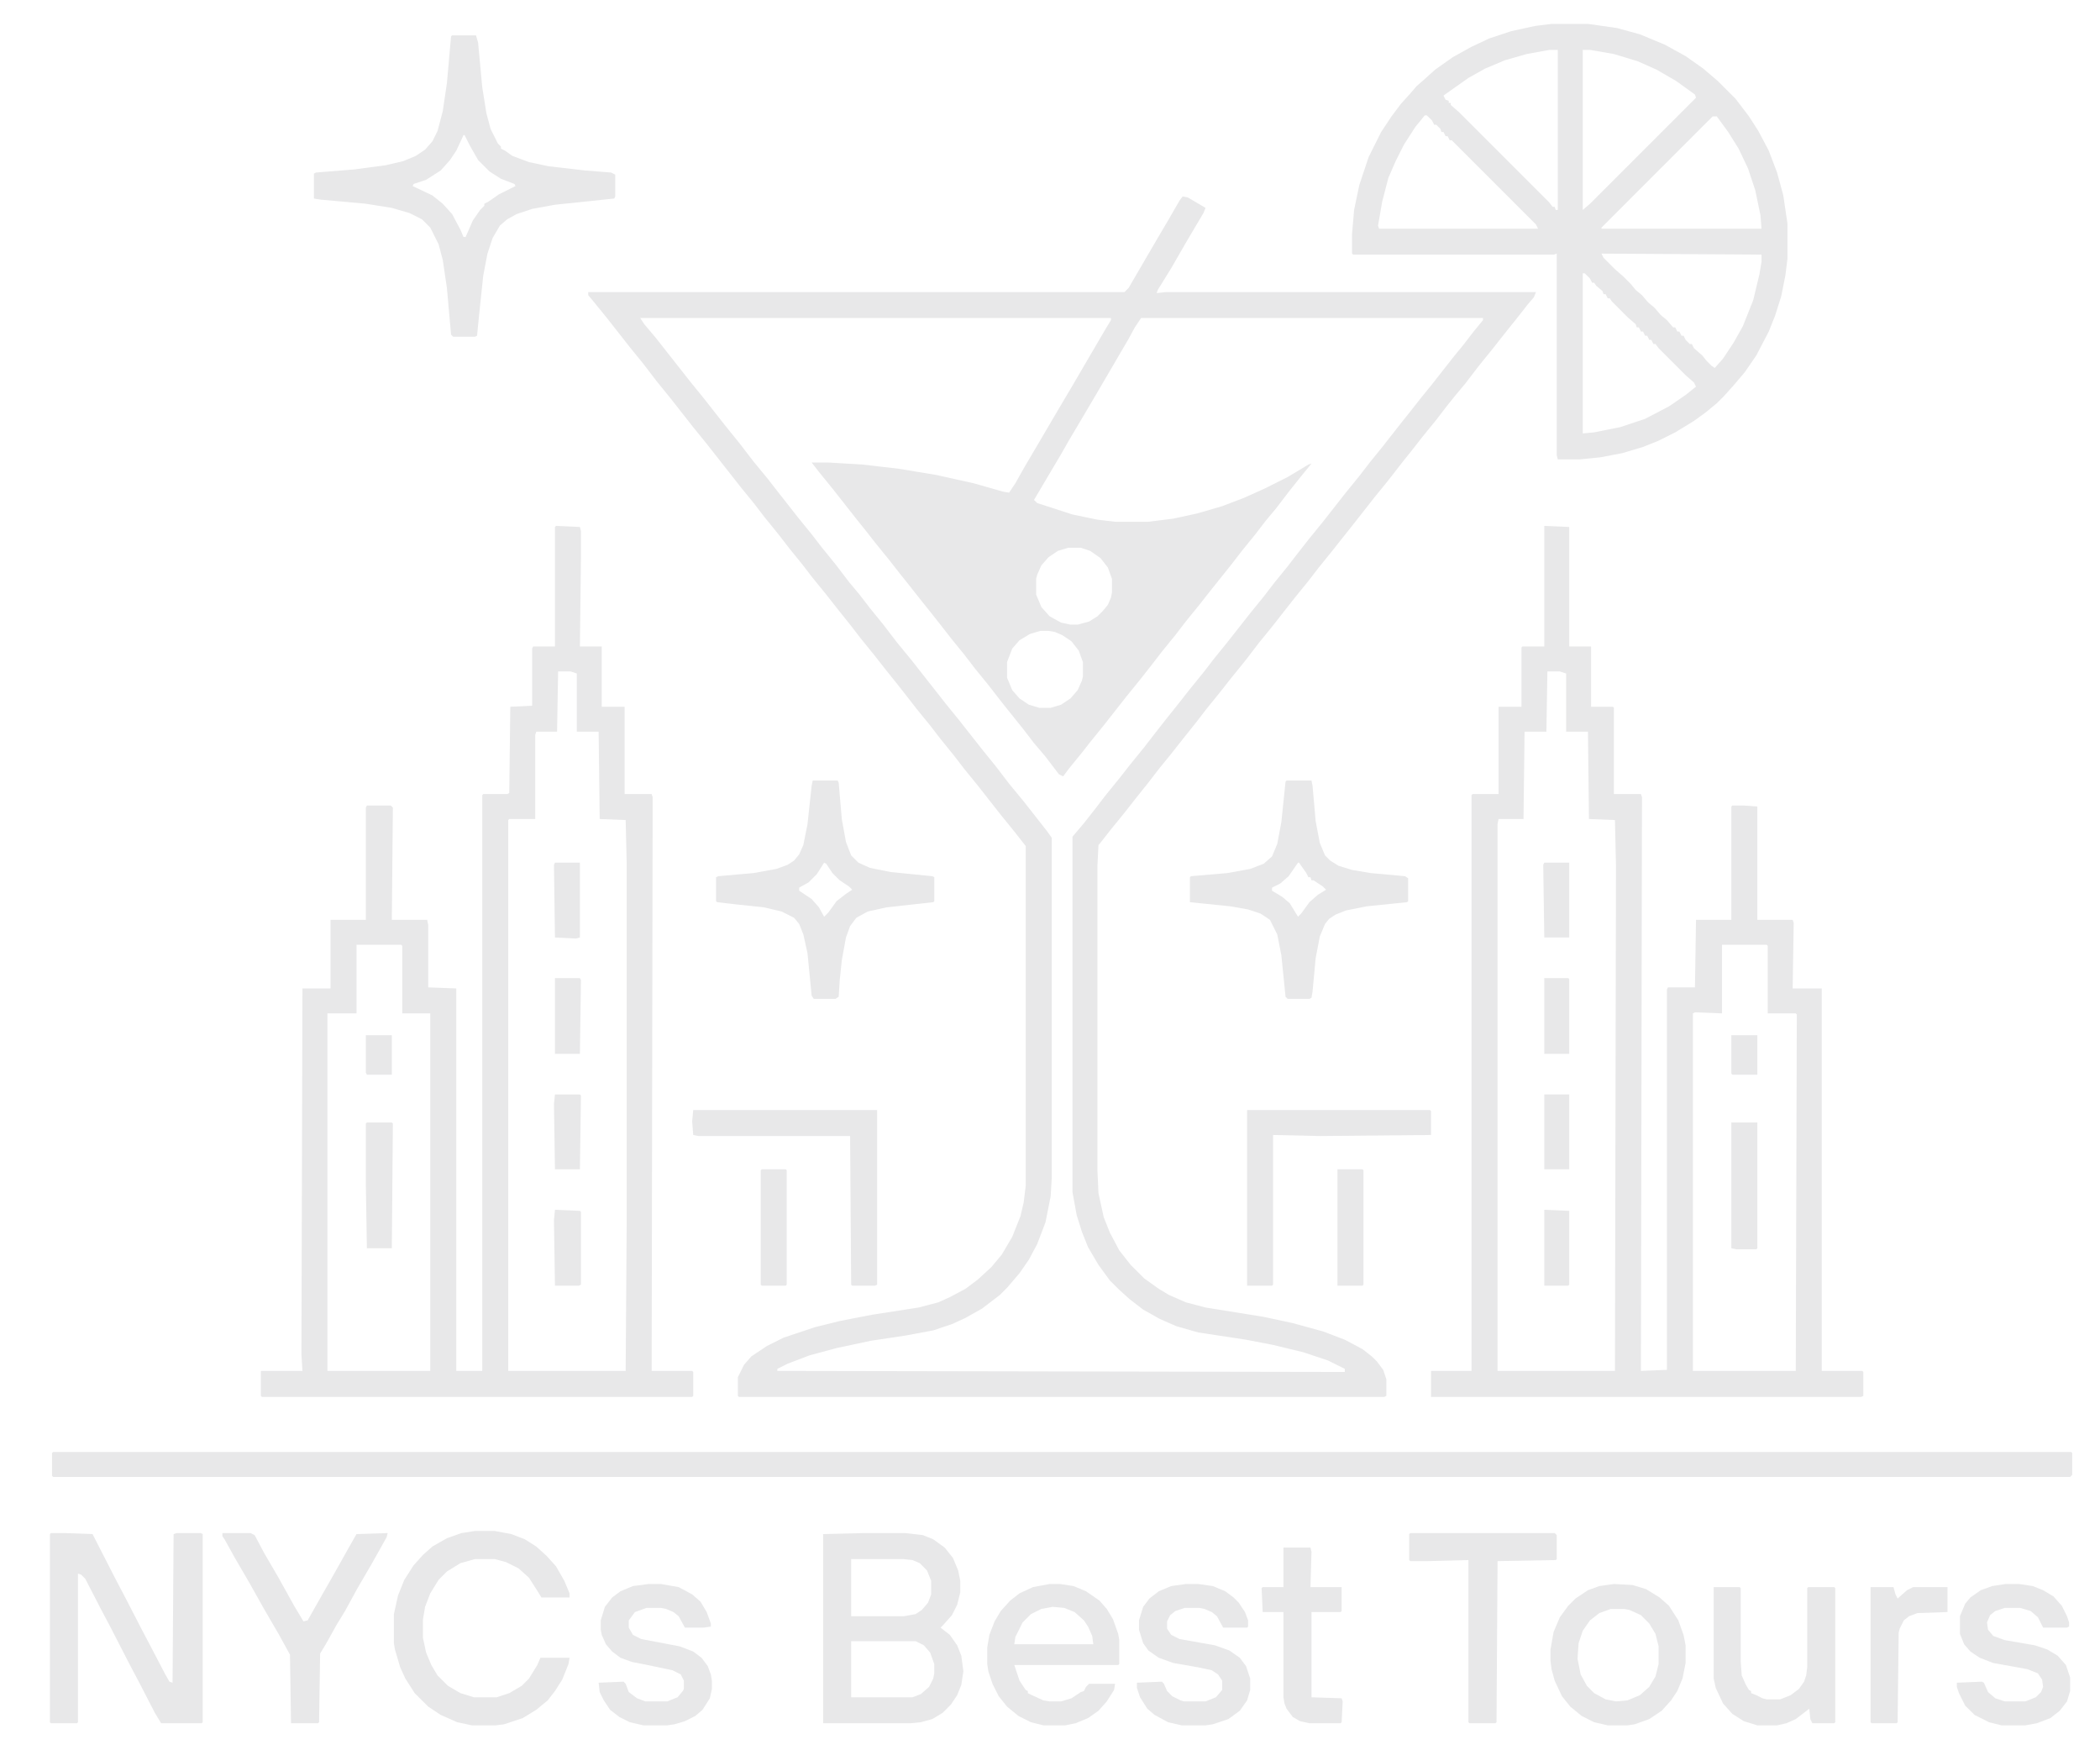 <svg xmlns="http://www.w3.org/2000/svg" fill="none" viewBox="0 0 48 40" height="40" width="48">
<path fill="#E8E8E9" d="M27.032 4.489L27.151 4.513L27.555 4.751L27.507 4.869L27.127 5.511L26.771 6.128L26.462 6.627L26.438 6.698L26.652 6.675H35.108L35.06 6.793L34.918 6.96L34.657 7.292L34.372 7.648L34.11 7.981L33.802 8.361L33.493 8.765L33.255 9.05L33.065 9.287L32.828 9.596L32.519 9.976L32.258 10.309L32.068 10.546L31.735 10.974L31.426 11.354L30.904 12.019L30.714 12.257L30.452 12.589L30.144 12.969L29.906 13.278L29.597 13.658L29.075 14.323L28.766 14.703L28.457 15.107L28.148 15.487L27.887 15.819L27.578 16.2L27.341 16.508L27.056 16.865L26.794 17.197L26.486 17.577L26.248 17.886L25.963 18.242L25.702 18.575L25.393 18.955L25.132 19.287L25.108 19.311L25.084 19.786V26.746L25.108 27.268L25.227 27.815L25.369 28.171L25.583 28.575L25.844 28.907L26.153 29.216L26.486 29.454L26.723 29.596L27.103 29.762L27.555 29.881L28.885 30.095L29.55 30.238L30.239 30.427L30.738 30.617L31.141 30.831L31.355 30.998L31.474 31.116L31.616 31.306L31.688 31.52V31.9L31.64 31.924H16.89L16.866 31.9V31.473L17.008 31.188L17.174 30.998L17.531 30.76L17.911 30.57L18.623 30.332L19.194 30.19L19.93 30.047L20.999 29.881L21.45 29.762L21.711 29.644L22.068 29.454L22.353 29.24L22.662 28.955L22.899 28.67L23.137 28.266L23.326 27.791L23.398 27.482L23.445 27.102V19.335L23.184 19.002L22.875 18.622L22.353 17.957L22.044 17.577L21.806 17.268L21.498 16.888L21.26 16.579L20.951 16.2L20.785 15.986L20.524 15.653L20.239 15.297L19.977 14.964L19.669 14.584L19.431 14.275L19.146 13.919L18.885 13.587L18.576 13.207L18.338 12.898L18.03 12.518L17.792 12.209L17.483 11.829L17.246 11.52L16.937 11.14L16.153 10.143L15.844 9.762L15.322 9.097L15.013 8.717L14.704 8.313L14.395 7.933L13.873 7.268L13.564 6.888L13.445 6.746V6.675H25.702L25.797 6.58L26.462 5.439L26.7 5.036L26.961 4.584L27.032 4.489ZM14.633 7.268L14.728 7.411L14.989 7.72L15.773 8.717L16.082 9.097L16.605 9.762L16.913 10.143L17.222 10.546L17.555 10.95L17.721 11.164L18.243 11.829L18.552 12.209L18.79 12.518L19.099 12.898L19.407 13.302L19.645 13.587L19.882 13.895L20.191 14.275L20.5 14.679L20.832 15.083L21.616 16.081L21.925 16.461L22.448 17.126L22.756 17.506L23.065 17.91L23.398 18.314L23.92 18.979L24.039 19.145V26.936L24.015 27.34L23.897 27.933L23.707 28.432L23.517 28.788L23.303 29.097L23.018 29.43L22.852 29.596L22.448 29.905L22.068 30.119L21.759 30.261L21.331 30.404L20.69 30.523L19.906 30.641L19.122 30.808L18.505 30.974L18.006 31.164L17.768 31.283V31.33L30.738 31.354V31.283L30.357 31.093L29.787 30.903L29.099 30.736L28.481 30.617L27.388 30.451L26.89 30.309L26.509 30.142L26.129 29.929L25.821 29.691L25.583 29.477L25.369 29.264L25.108 28.907L24.87 28.503L24.728 28.147L24.609 27.767L24.514 27.245V19.121L24.776 18.812L25.037 18.48L25.274 18.171L25.583 17.791L25.844 17.458L26.153 17.078L26.391 16.77L26.652 16.437L26.937 16.081L27.198 15.748L27.507 15.368L27.745 15.059L28.053 14.679L28.576 14.014L28.885 13.634L29.122 13.325L29.431 12.945L29.669 12.636L29.93 12.304L30.239 11.924L30.761 11.259L31.07 10.879L31.308 10.57L31.616 10.19L31.783 9.976L32.044 9.644L32.234 9.406L32.495 9.074L32.709 8.812L33.231 8.147L33.445 7.886L33.683 7.577L33.897 7.316V7.268H26.082L25.939 7.482L25.797 7.743L25.464 8.313L25.061 9.002L24.823 9.406L24.443 10.047L24.253 10.38L23.873 11.021L23.635 11.425L23.707 11.496L24.514 11.758L25.084 11.876L25.488 11.924H26.248L26.818 11.853L27.365 11.734L27.935 11.568L28.433 11.378L28.909 11.164L29.431 10.903L29.906 10.617L29.977 10.594L29.764 10.855L29.479 11.211L29.17 11.615L28.932 11.9L28.695 12.209L28.386 12.589L28.148 12.898L27.673 13.492L27.412 13.824L27.103 14.204L26.866 14.513L26.557 14.893L26.319 15.202L26.058 15.534L25.749 15.914L25.227 16.579L24.918 16.96L24.752 17.173L24.443 17.553L24.3 17.743L24.205 17.696L23.897 17.292L23.635 16.983L23.398 16.674L22.923 16.081L22.59 15.653L22.281 15.273L22.044 14.964L21.735 14.584L21.569 14.37L21.308 14.038L21.023 13.682L20.761 13.349L20.571 13.112L20.31 12.779L20.001 12.399L19.835 12.185L19.55 11.829L19.027 11.164L18.718 10.784L18.552 10.57H18.932L19.716 10.617L20.547 10.713L21.403 10.855L22.258 11.045L22.923 11.235L23.065 11.259L23.208 11.045L23.422 10.665L23.73 10.143L24.134 9.454L24.514 8.812L24.847 8.242L25.25 7.553L25.393 7.316V7.268H14.633ZM24.419 12.518L24.182 12.589L23.968 12.732L23.802 12.922L23.707 13.135L23.683 13.23V13.587L23.802 13.872L23.992 14.085L24.253 14.228L24.467 14.275H24.633L24.894 14.204L25.084 14.085L25.203 13.967L25.322 13.824L25.393 13.658L25.417 13.539V13.23L25.322 12.969L25.155 12.755L24.918 12.589L24.704 12.518H24.419ZM23.778 14.418L23.54 14.489L23.303 14.632L23.137 14.822L23.018 15.131V15.487L23.137 15.772L23.303 15.962L23.517 16.105L23.754 16.176H24.015L24.253 16.105L24.467 15.962L24.633 15.772L24.728 15.558L24.752 15.463V15.131L24.657 14.869L24.49 14.655L24.277 14.513L24.11 14.442L23.968 14.418H23.778Z"></path>
<path fill="#E8E8E9" d="M35.298 12.019L35.868 12.043V14.774H36.367V16.152H36.866L36.889 16.176V18.147H37.507L37.531 18.219L37.507 31.33L38.101 31.306V22.613L38.125 22.565H38.742L38.766 21.021H39.574V18.432L39.597 18.409H39.859L40.167 18.432V21.021H40.975L40.999 21.093L40.975 22.589H41.64V31.33H42.566L42.59 31.354V31.9L42.543 31.924H32.709V31.33H33.635V18.171L33.659 18.147H34.253V16.152H34.776V14.798L34.799 14.774H35.298V12.019ZM35.369 15.345L35.346 16.722H34.847L34.823 18.717H34.253L34.229 18.836V31.33H36.913L36.937 19.786L36.913 18.741L36.319 18.717L36.296 16.722H35.797V15.392L35.654 15.345H35.369ZM39.36 21.591V23.159L38.742 23.135L38.695 23.159V31.33H41.046L41.07 23.183L41.046 23.159H40.405V21.615L40.381 21.591H39.36Z"></path>
<path fill="#E8E8E9" d="M12.709 12.019L13.255 12.043L13.279 12.138V12.732L13.255 14.774H13.754V16.152H14.277V18.147H14.895L14.918 18.219L14.895 31.33H15.821L15.845 31.354V31.9L15.821 31.924H5.987L5.963 31.9V31.33H6.913L6.89 30.95L6.913 22.589H7.555V21.021H8.362V18.456L8.386 18.409H8.932L8.98 18.456L8.956 21.021H9.764L9.788 21.14V22.565L10.429 22.589V31.33H11.023V18.171L11.046 18.147H11.593L11.64 18.124L11.664 16.152L12.163 16.128V14.822L12.187 14.774H12.685V12.043L12.709 12.019ZM12.757 15.345L12.733 16.722H12.258L12.234 16.793V18.717H11.64L11.617 18.741V31.33H14.301L14.324 28.005V19.715L14.301 18.741L13.707 18.717L13.683 16.722H13.184V15.392L13.042 15.345H12.757ZM8.149 21.591V23.159H7.484V31.33H9.835V23.159H9.194V21.615L9.17 21.591H8.149Z"></path>
<path fill="#E8E8E9" d="M35.464 0.546H36.296L36.961 0.641L37.483 0.784L38.053 1.021L38.529 1.283L38.932 1.568L39.265 1.853L39.669 2.256L39.977 2.66L40.191 2.993L40.429 3.444L40.619 3.943L40.761 4.465L40.856 5.107V5.914L40.809 6.294L40.714 6.77L40.571 7.221L40.429 7.577L40.144 8.123L39.882 8.504L39.621 8.812L39.407 9.05L39.241 9.216L38.98 9.43L38.718 9.62L38.291 9.881L37.911 10.071L37.555 10.214L37.08 10.356L36.581 10.451L36.106 10.499H35.607L35.583 10.404V5.796L35.512 5.819H30.928L30.904 5.796V5.344L30.951 4.798L31.07 4.228L31.284 3.587L31.569 3.017L31.806 2.66L32.02 2.375L32.234 2.138L32.377 1.971L32.566 1.805L32.804 1.591L33.208 1.306L33.635 1.069L34.039 0.879L34.538 0.713L35.084 0.594L35.464 0.546ZM35.417 1.14L34.894 1.235L34.395 1.378L33.944 1.568L33.564 1.781L33.16 2.066L32.994 2.185L33.042 2.28L33.113 2.304V2.351H33.16V2.399L33.35 2.565L35.417 4.632L35.488 4.727H35.536L35.559 4.798H35.607V1.14H35.417ZM36.177 1.14V4.798L36.343 4.656L38.766 2.233L38.742 2.161L38.315 1.853L37.863 1.591L37.436 1.401L36.89 1.235L36.343 1.14H36.177ZM32.566 2.637L32.353 2.898L32.092 3.302L31.901 3.682L31.735 4.062L31.593 4.608L31.498 5.154L31.521 5.226H35.156L35.108 5.131L33.184 3.207H33.137L33.089 3.112H33.042L32.994 3.017H32.947L32.923 2.945L32.828 2.85H32.78L32.733 2.755L32.614 2.637H32.566ZM39.146 2.66L36.605 5.202V5.226H40.263L40.239 4.917L40.12 4.347L39.954 3.848L39.74 3.397L39.502 3.017L39.241 2.66H39.146ZM36.605 5.796L36.652 5.891L36.913 6.152L37.103 6.318L37.27 6.485L37.388 6.627L37.531 6.746L37.673 6.912L37.816 7.031L37.958 7.197L38.101 7.316L38.243 7.482H38.291L38.339 7.577H38.386L38.434 7.672H38.481L38.529 7.767L38.623 7.862H38.671L38.718 7.957L38.909 8.123L39.004 8.242L39.122 8.361L39.194 8.409L39.384 8.195L39.621 7.838L39.835 7.458L40.072 6.865L40.215 6.271L40.263 5.986V5.819L36.605 5.796ZM36.177 6.247V9.905L36.438 9.881L37.032 9.762L37.602 9.572L38.148 9.287L38.529 9.026L38.766 8.836L38.718 8.741L38.529 8.575L37.911 7.957L37.84 7.862H37.792L37.745 7.767H37.697L37.65 7.672H37.602L37.555 7.577H37.507L37.46 7.482H37.412L37.388 7.411L37.198 7.245L36.842 6.888L36.794 6.817H36.747L36.7 6.722H36.652L36.628 6.651L36.486 6.532L36.438 6.461H36.391L36.343 6.366L36.224 6.247H36.177Z"></path>
<path fill="#E8E8E9" d="M1.213 33.183H47.341L47.365 33.207V33.705L47.317 33.753H1.213L1.189 33.729V33.207L1.213 33.183Z"></path>
<path fill="#E8E8E9" d="M10.334 0.808H10.88L10.928 0.974L11.023 1.995L11.118 2.589L11.213 2.945L11.379 3.278L11.45 3.349V3.397L11.545 3.444L11.712 3.563L12.092 3.705L12.543 3.8L13.374 3.896L13.968 3.943L14.063 3.991V4.489L14.039 4.537L12.685 4.679L12.163 4.774L11.807 4.893L11.593 5.012L11.427 5.154L11.26 5.439L11.142 5.796L11.046 6.295L10.951 7.197L10.904 7.672L10.857 7.696H10.358L10.31 7.648L10.215 6.58L10.12 5.938L10.025 5.582L9.835 5.202L9.645 5.012L9.36 4.869L8.956 4.751L8.362 4.656L7.317 4.561L7.175 4.537V3.967L7.222 3.943L8.101 3.872L8.814 3.777L9.218 3.682L9.503 3.563L9.716 3.42L9.883 3.23L10.001 2.993L10.12 2.542L10.215 1.9L10.31 0.831L10.334 0.808ZM10.595 3.088L10.429 3.444L10.286 3.658L10.073 3.896L9.74 4.109L9.455 4.204L9.431 4.252L9.883 4.466L10.12 4.656L10.334 4.893L10.524 5.249L10.595 5.416H10.643L10.809 5.036L10.975 4.798L11.07 4.703V4.656L11.165 4.608L11.403 4.442L11.783 4.252L11.759 4.204L11.45 4.086L11.189 3.919L10.928 3.658L10.738 3.325L10.619 3.088H10.595Z"></path>
<path fill="#E8E8E9" d="M1.165 35.036H1.474L2.115 35.059L2.638 36.081L2.875 36.532L3.255 37.268L3.493 37.72L3.778 38.266L3.873 38.432L3.944 38.456L3.968 35.059L4.039 35.036H4.585L4.633 35.059V39.359L4.609 39.382H3.683L3.54 39.145L3.184 38.456L2.946 38.005L2.543 37.221L2.305 36.77L1.949 36.081L1.854 35.986L1.782 35.962V39.359L1.759 39.382H1.165L1.141 39.359V35.059L1.165 35.036Z"></path>
<path fill="#E8E8E9" d="M19.74 35.036H20.69L21.094 35.083L21.331 35.178L21.593 35.368L21.783 35.606L21.901 35.891L21.949 36.128V36.39L21.878 36.675L21.759 36.912L21.569 37.126L21.498 37.197L21.711 37.363L21.878 37.601L21.973 37.839L22.02 38.195L21.973 38.504L21.878 38.741L21.735 38.955L21.545 39.145L21.308 39.287L21.046 39.359L20.809 39.382H18.814V35.059L19.74 35.036ZM19.455 35.63V36.936H20.666L20.927 36.888L21.07 36.793L21.212 36.627L21.284 36.437V36.128L21.189 35.891L21.023 35.724L20.856 35.653L20.642 35.63H19.455ZM19.455 37.506V38.789H20.856L21.046 38.717L21.236 38.551L21.331 38.361L21.355 38.242V38.029L21.26 37.767L21.117 37.601L20.927 37.506H19.455Z"></path>
<path fill="#E8E8E9" d="M29.407 17.838H29.977L30.001 17.957L30.072 18.765L30.167 19.264L30.286 19.549L30.405 19.668L30.595 19.786L30.904 19.881L31.331 19.953L32.115 20.024L32.186 20.071V20.594L32.163 20.618L31.236 20.713L30.761 20.808L30.524 20.903L30.381 20.998L30.286 21.116L30.167 21.401L30.072 21.9L30.001 22.66L29.977 22.803L29.93 22.827H29.431L29.384 22.779L29.288 21.829L29.194 21.354L29.027 21.021L28.813 20.879L28.528 20.784L28.125 20.713L27.198 20.618V20.047L27.222 20.024L28.053 19.953L28.576 19.858L28.885 19.739L29.075 19.573L29.194 19.287L29.288 18.789L29.384 17.862L29.407 17.838ZM29.669 19.715L29.455 20.024L29.265 20.19L29.075 20.285V20.356L29.312 20.499L29.479 20.641L29.669 20.95L29.74 20.879L29.93 20.618L30.12 20.451L30.31 20.333L30.239 20.261L30.025 20.119H29.977L29.954 20.047H29.906L29.859 19.953L29.692 19.715H29.669Z"></path>
<path fill="#E8E8E9" d="M18.576 17.838H19.146L19.17 17.886L19.241 18.717L19.336 19.24L19.455 19.549L19.621 19.715L19.883 19.834L20.358 19.929L21.308 20.024L21.355 20.047V20.594L21.332 20.618L20.263 20.736L19.835 20.831L19.574 20.974L19.431 21.164L19.336 21.425L19.241 21.948L19.194 22.399L19.17 22.779L19.099 22.827H18.6L18.552 22.755L18.457 21.782L18.362 21.354L18.267 21.116L18.149 20.974L17.864 20.831L17.46 20.736L16.795 20.665L16.391 20.618L16.367 20.594V20.047L16.415 20.024L17.222 19.953L17.745 19.858L18.006 19.762L18.149 19.668L18.267 19.525L18.362 19.311L18.457 18.836L18.552 17.957L18.576 17.838ZM18.837 19.715L18.671 19.976L18.481 20.166L18.267 20.285V20.356L18.552 20.546L18.719 20.736L18.837 20.95L18.933 20.855L19.122 20.594L19.336 20.428L19.479 20.333L19.408 20.261L19.194 20.119L19.027 19.953L18.885 19.739L18.837 19.715Z"></path>
<path fill="#E8E8E9" d="M10.856 34.988H11.307L11.688 35.059L11.996 35.178L12.258 35.344L12.495 35.558L12.709 35.796L12.899 36.128L13.018 36.413V36.508H12.376L12.258 36.318L12.091 36.057L11.854 35.843L11.569 35.701L11.307 35.63H10.856L10.524 35.724L10.215 35.914L10.025 36.105L9.835 36.413L9.716 36.722L9.668 37.007V37.435L9.74 37.767L9.859 38.052L10.001 38.29L10.239 38.527L10.524 38.694L10.832 38.789H11.355L11.64 38.694L11.925 38.527L12.091 38.361L12.281 38.052L12.353 37.886H13.018L12.994 38.029L12.851 38.385L12.685 38.646L12.519 38.86L12.258 39.074L11.949 39.264L11.521 39.406L11.331 39.43H10.785L10.452 39.359L10.072 39.192L9.787 39.002L9.478 38.694L9.265 38.361L9.146 38.1L9.027 37.696L9.003 37.553V36.888L9.098 36.461L9.241 36.105L9.455 35.772L9.668 35.535L9.882 35.344L10.215 35.154L10.547 35.036L10.856 34.988Z"></path>
<path fill="#E8E8E9" d="M23.992 36.2H24.229L24.538 36.247L24.823 36.366L25.132 36.58L25.298 36.77L25.441 37.007L25.559 37.34L25.583 37.482V38.028L25.559 38.052H23.184L23.303 38.408L23.445 38.622L23.493 38.646V38.694L23.588 38.741L23.849 38.86L23.992 38.883H24.253L24.49 38.812L24.704 38.67L24.775 38.646L24.823 38.551L24.894 38.48H25.488L25.464 38.622L25.298 38.883L25.108 39.097L24.87 39.264L24.585 39.382L24.348 39.43H23.849L23.564 39.359L23.279 39.216L23.018 39.002L22.828 38.765L22.685 38.48L22.59 38.195L22.566 38.028V37.648L22.614 37.363L22.733 37.055L22.875 36.817L23.089 36.58L23.303 36.413L23.611 36.271L23.992 36.2ZM24.063 36.722L23.802 36.77L23.564 36.888L23.374 37.078L23.208 37.411L23.184 37.577H24.989L24.965 37.387L24.87 37.173L24.775 37.031L24.562 36.841L24.324 36.746L24.063 36.722Z"></path>
<path fill="#E8E8E9" d="M36.889 36.2L37.317 36.223L37.626 36.318L37.934 36.508L38.148 36.698L38.362 37.031L38.481 37.363L38.528 37.601V38.005L38.457 38.361L38.338 38.646L38.196 38.86L37.982 39.097L37.697 39.287L37.364 39.406L37.198 39.43H36.747L36.438 39.359L36.153 39.216L35.892 39.002L35.702 38.765L35.535 38.408L35.464 38.147L35.44 37.957V37.696L35.512 37.292L35.654 36.96L35.844 36.698L36.011 36.532L36.295 36.342L36.557 36.247L36.889 36.2ZM36.818 36.77L36.557 36.864L36.343 37.031L36.177 37.268L36.082 37.553L36.058 37.91L36.129 38.266L36.272 38.527L36.438 38.694L36.699 38.836L36.937 38.883L37.198 38.86L37.483 38.741L37.697 38.551L37.84 38.313L37.911 38.028V37.625L37.84 37.34L37.697 37.102L37.507 36.912L37.246 36.793L37.127 36.77H36.818Z"></path>
<path fill="#E8E8E9" d="M5.084 35.036H5.726L5.821 35.083L6.035 35.487L6.367 36.057L6.723 36.698L6.937 37.055L7.032 37.031L7.341 36.485L7.626 35.986L7.959 35.392L8.149 35.059L8.861 35.036L8.837 35.131L8.505 35.724L8.172 36.295L7.887 36.817L7.697 37.126L7.46 37.553L7.317 37.791L7.293 39.359L7.27 39.382H6.652L6.628 37.815L6.367 37.34L6.035 36.77L5.702 36.176L5.37 35.606L5.132 35.178L5.084 35.107V35.036Z"></path>
<path fill="#E8E8E9" d="M39.17 36.271H39.764L39.788 36.294V37.981L39.811 38.29L39.906 38.504L39.977 38.622L40.025 38.646V38.694L40.144 38.741L40.286 38.812L40.381 38.836H40.69L40.928 38.741L41.118 38.599L41.236 38.432L41.284 38.29L41.308 38.1V36.294L41.331 36.271H41.925L41.949 36.294V39.359L41.925 39.382H41.426L41.379 39.287L41.355 39.05L41.046 39.287L40.833 39.382L40.619 39.43H40.167L39.859 39.335L39.597 39.169L39.384 38.931L39.217 38.575L39.17 38.361V36.271Z"></path>
<path fill="#E8E8E9" d="M15.845 25.368H20.049V29.359L20.001 29.382H19.479L19.455 29.359L19.431 25.962H15.963L15.845 25.938L15.821 25.629L15.845 25.368Z"></path>
<path fill="#E8E8E9" d="M27.103 36.2H27.388L27.721 36.247L28.006 36.366L28.196 36.508L28.315 36.627L28.457 36.841L28.528 37.031V37.173L28.505 37.197H27.958L27.816 36.936L27.697 36.841L27.531 36.77L27.412 36.746H27.079L26.866 36.817L26.747 36.912L26.676 37.055V37.221L26.771 37.363L26.961 37.458L27.768 37.601L28.101 37.72L28.338 37.886L28.481 38.076L28.576 38.361V38.622L28.505 38.86L28.338 39.097L28.077 39.287L27.721 39.406L27.555 39.43H27.008L26.699 39.359L26.391 39.192L26.224 39.05L26.058 38.788L25.987 38.575V38.456L26.557 38.432L26.604 38.48L26.676 38.646L26.794 38.765L26.984 38.86L27.056 38.883H27.555L27.792 38.788L27.935 38.622V38.408L27.84 38.266L27.697 38.171L27.364 38.1L26.818 38.005L26.486 37.886L26.248 37.72L26.129 37.553L26.034 37.245V37.031L26.129 36.722L26.272 36.532L26.486 36.366L26.771 36.247L27.103 36.2Z"></path>
<path fill="#E8E8E9" d="M45.844 36.2H46.153L46.462 36.247L46.7 36.342L46.937 36.484L47.127 36.698L47.246 36.936L47.293 37.078V37.173L47.246 37.197H46.7L46.581 36.96L46.414 36.817L46.177 36.746H45.821L45.607 36.817L45.488 36.912L45.417 37.078L45.441 37.245L45.559 37.387L45.821 37.482L46.51 37.601L46.794 37.696L47.032 37.838L47.222 38.052L47.317 38.337V38.646L47.246 38.883L47.08 39.097L46.866 39.264L46.557 39.382L46.296 39.43H45.749L45.464 39.359L45.132 39.192L44.918 38.979L44.776 38.694L44.728 38.551V38.456L45.298 38.432L45.346 38.456L45.441 38.67L45.607 38.812L45.821 38.883H46.296L46.533 38.788L46.652 38.67L46.7 38.551L46.676 38.385L46.581 38.242L46.343 38.147L45.559 38.005L45.251 37.886L45.037 37.743L44.894 37.577L44.799 37.34V36.936L44.918 36.651L45.037 36.508L45.274 36.342L45.536 36.247L45.844 36.2Z"></path>
<path fill="#E8E8E9" d="M14.823 36.2H15.108L15.512 36.271L15.821 36.437L16.011 36.603L16.153 36.841L16.248 37.102V37.173L16.082 37.197H15.655L15.512 36.936L15.393 36.841L15.227 36.77L15.108 36.746H14.776L14.514 36.841L14.372 37.031V37.197L14.467 37.363L14.657 37.458L15.536 37.625L15.845 37.743L16.035 37.886L16.177 38.076L16.248 38.266L16.272 38.408V38.599L16.225 38.812L16.058 39.074L15.892 39.216L15.655 39.335L15.417 39.406L15.251 39.43H14.704L14.396 39.359L14.158 39.24L13.944 39.074L13.802 38.86L13.707 38.67L13.683 38.456L14.253 38.432L14.301 38.48L14.372 38.67L14.562 38.812L14.752 38.883H15.251L15.488 38.788L15.607 38.646L15.631 38.599V38.408L15.56 38.266L15.37 38.171L14.918 38.076L14.443 37.981L14.182 37.886L13.992 37.743L13.849 37.577L13.754 37.363L13.731 37.245V37.031L13.826 36.722L13.992 36.508L14.182 36.366L14.467 36.247L14.823 36.2Z"></path>
<path fill="#E8E8E9" d="M32.234 35.036H35.536L35.583 35.083V35.63L35.56 35.653L34.23 35.677L34.206 39.359L34.182 39.382H33.588L33.564 39.359V35.653L32.638 35.677H32.234L32.21 35.653V35.059L32.234 35.036Z"></path>
<path fill="#E8E8E9" d="M28.505 25.368H32.685L32.709 25.392V25.938L30.168 25.962L29.099 25.938V29.359L29.075 29.382H28.505V25.368Z"></path>
<path fill="#E8E8E9" d="M29.336 35.368H29.954L29.977 35.463L29.954 36.271H30.666V36.817L30.643 36.841H29.977V38.789L30.666 38.812L30.69 38.884L30.666 39.359L30.643 39.382H29.93L29.716 39.335L29.55 39.24L29.407 39.05L29.36 38.931L29.336 38.789V36.841H28.861L28.837 36.294L28.861 36.271H29.336V35.368Z"></path>
<path fill="#E8E8E9" d="M42.756 36.271H43.279L43.326 36.437L43.374 36.532L43.588 36.342L43.73 36.271H44.514V36.841L43.825 36.865L43.635 36.936L43.516 37.031L43.421 37.221L43.398 37.316L43.374 39.359L43.35 39.382H42.78L42.756 39.359V36.271Z"></path>
<path fill="#E8E8E9" d="M39.574 25.653H40.168V28.527L40.144 28.551H39.693L39.574 28.527V25.653Z"></path>
<path fill="#E8E8E9" d="M8.386 25.653H8.956L8.98 25.677L8.956 28.527H8.386L8.362 27.055V25.677L8.386 25.653Z"></path>
<path fill="#E8E8E9" d="M17.412 26.722H17.958L17.982 26.746V29.359L17.958 29.382H17.412L17.388 29.359V26.746L17.412 26.722Z"></path>
<path fill="#E8E8E9" d="M30.571 26.722H31.141L31.165 26.746V29.359L31.141 29.382H30.571V26.722Z"></path>
<path fill="#E8E8E9" d="M12.685 22.352H13.255L13.279 22.399L13.255 24.085H12.685V22.352Z"></path>
<path fill="#E8E8E9" d="M35.298 22.352H35.845L35.868 22.375V24.085H35.298V22.352Z"></path>
<path fill="#E8E8E9" d="M12.685 27.648L13.255 27.672L13.279 27.696V29.359L13.232 29.382H12.685L12.662 27.886L12.685 27.648Z"></path>
<path fill="#E8E8E9" d="M12.685 25.012H13.255L13.279 25.036L13.255 26.722H12.685L12.662 25.226L12.685 25.012Z"></path>
<path fill="#E8E8E9" d="M35.298 27.648L35.868 27.672V29.359L35.845 29.382H35.298V27.648Z"></path>
<path fill="#E8E8E9" d="M12.685 19.715H13.255V21.425L13.16 21.449L12.685 21.425L12.662 19.762L12.685 19.715Z"></path>
<path fill="#E8E8E9" d="M35.298 19.715H35.868V21.425H35.298L35.274 19.762L35.298 19.715Z"></path>
<path fill="#E8E8E9" d="M35.298 25.012H35.868V26.722H35.298V25.012Z"></path>
<path fill="#E8E8E9" d="M39.574 23.658H40.168V24.561H39.597L39.574 24.537V23.658Z"></path>
<path fill="#E8E8E9" d="M8.362 23.658H8.956V24.561H8.386L8.362 24.513V23.658Z"></path>
</svg>
